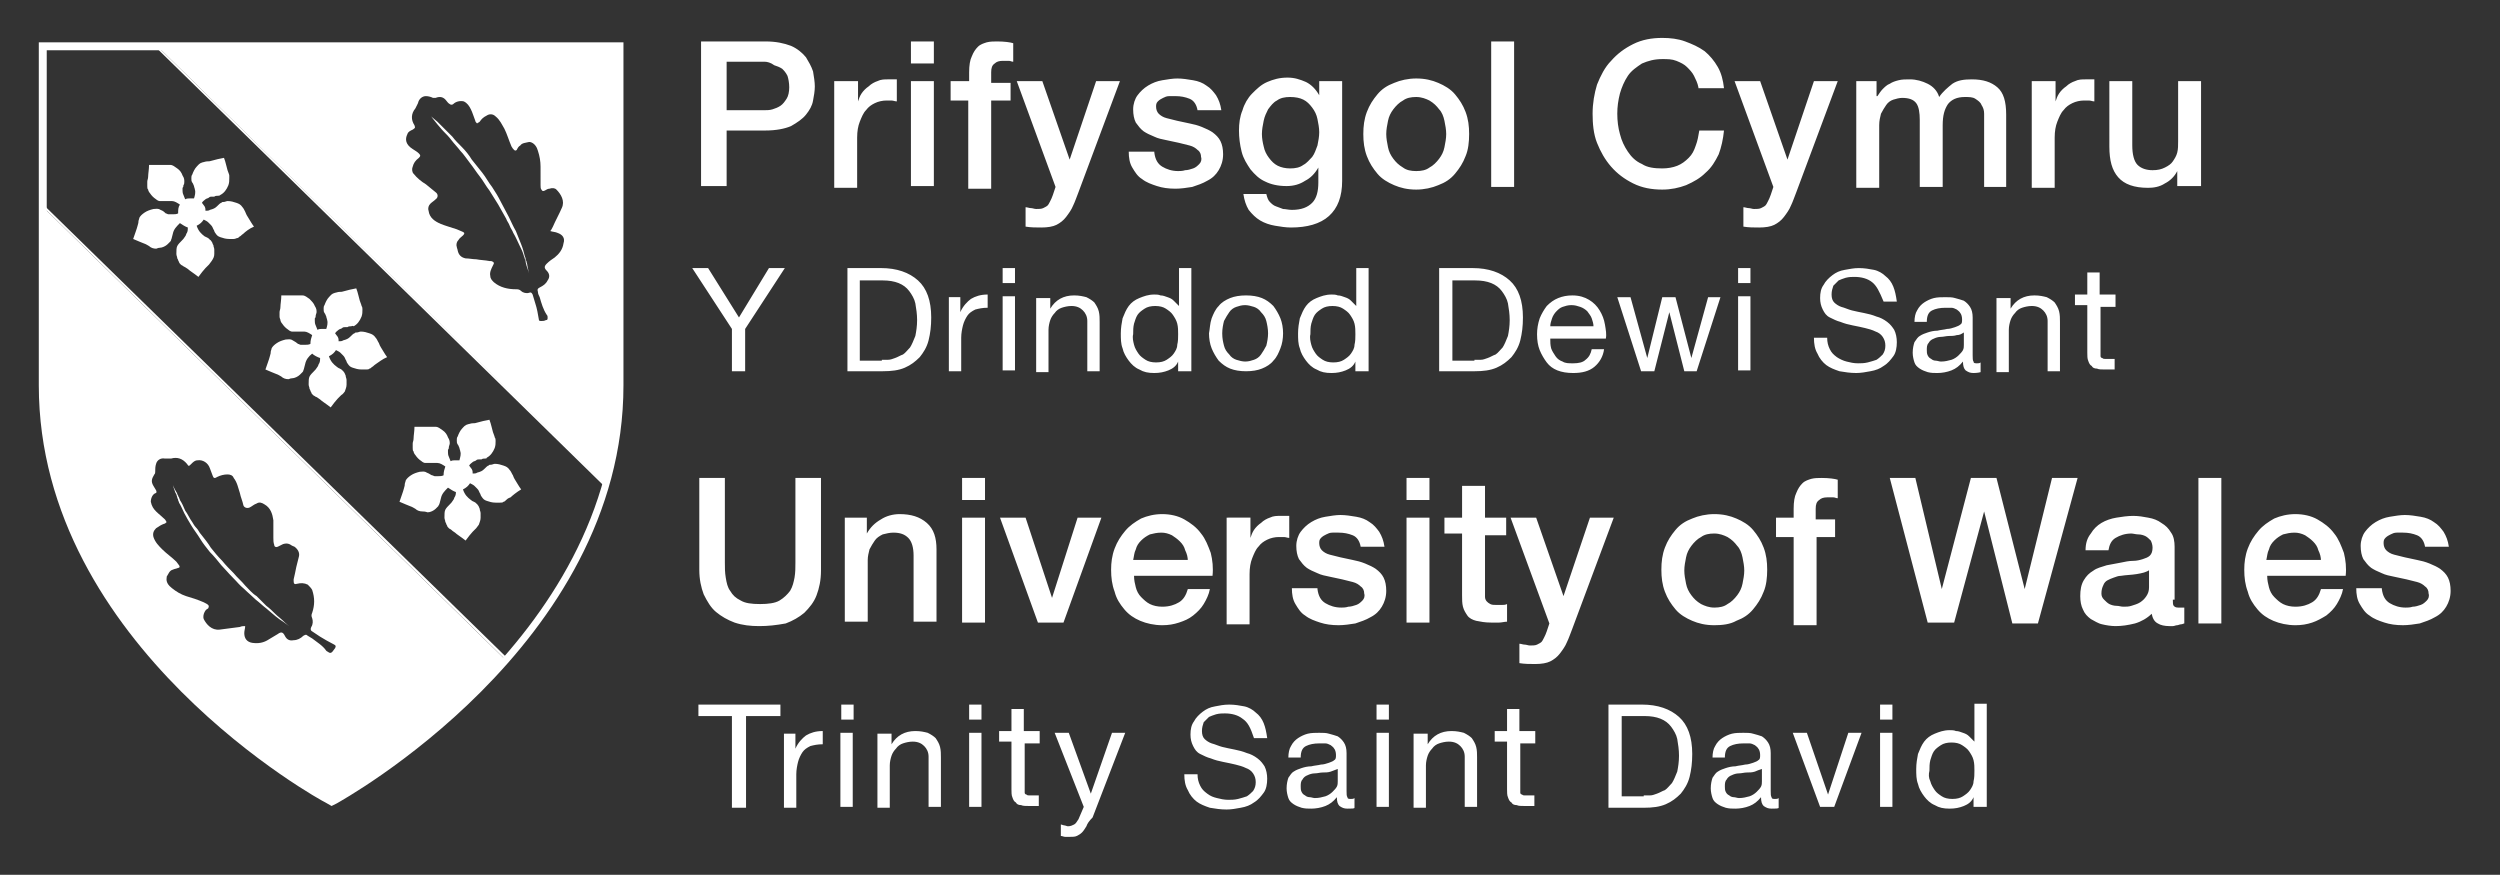 <svg xmlns="http://www.w3.org/2000/svg" id="Layer_1" x="0" y="0" viewBox="0 0 283.5 99.2" style="enable-background:new 0 0 283.5 99.2" xml:space="preserve"><rect x="0" y="0" width="283.5" height="99.2" fill="#333333" stroke="none"/><style>.st0{fill:#fff}</style><path class="st0" d="m37.6 91.4-.7-.4c-.3-.1-32.5-17.7-32.5-47.3V4.8h66.3v38.9c0 29.6-32.2 47.2-32.5 47.4l-.6.3zM5.3 5.7v38c0 29.1 31.7 46.5 32 46.6l.3.1.3-.1c.3-.2 32-17.5 32-46.6v-38H5.3z"></path><path class="st0" d="M64.6 64.6c-.1.2-.2.3-.3.5.1-.2.2-.3.3-.5zm-3.4 5.3c0 .1 0 .1 0 0 0 .1 0 .1 0 0zm.7-1-.1.1c.1 0 .1-.1.1-.1zm.8-1.1c-.1.1-.1.2-.2.2l.2-.2zm5.5-11.2zm-1.9 4.6c-.1.3-.3.6-.4.9.2-.3.3-.6.4-.9zM64 65.7c-.1.1-.2.3-.2.4 0-.1.1-.3.2-.4zM4.6 22.9v20.7c0 29.4 32 47 32.4 47.2l.6.3.6-.3c.1-.1 10.4-5.7 19.4-15.9l.1-.1L4.6 22.9zM38 90.7l-.5.2-.5-.2c-.2-.2-32.2-17.7-32.2-47V23.4l52.5 51.4C48.4 85 38.2 90.6 38 90.7z"></path><path class="st0" d="M4.8 43.7c0 29.3 31.9 46.8 32.3 47l.5.2.5-.2c.2-.1 10.4-5.7 19.3-15.8L4.8 23.4v20.3zm12.9 11.9c-.1-.2-.2-.3-.3-.5-.3-.5-.2-.8.1-1.3.1-.1.1-.2.1-.3 0-.3 0-.6.1-.9.1-.4.5-.7 1-.6h.7c.7-.2 1.3 0 1.8.6.2.3.2.3.5 0 .2-.2.4-.4.7-.4.6-.1 1.2.3 1.4.9.1.3.2.5.3.8.1.3.2.4.5.2.4-.2.8-.3 1.2-.3.3 0 .6.1.7.4.4.5.5 1.1.7 1.7.1.5.3.9.4 1.4.1.3.5.4.8.2.2-.1.4-.3.7-.4.3-.2.6-.1.9.1.7.4.9 1.1 1 1.8v2c0 .3 0 .5.1.8 0 .2.2.3.4.2l.6-.3c.3-.1.6-.1.9.1.1.1.2.1.4.2.4.3.6.7.5 1.1l-.3 1.2c-.1.5-.2 1-.3 1.4v.2c0 .3.1.4.4.3.4-.1.8-.1 1.2.1.2.2.4.4.5.6.3.9.3 1.7 0 2.6-.1.2-.1.4 0 .6.1.3.1.7-.1 1-.1.2-.1.4.1.5l.9.6c.5.3 1 .6 1.6.9.2.1.2.2.1.4-.1.1-.2.3-.3.4-.1.1-.2.2-.4.1-.1-.1-.2-.1-.3-.2-.4-.6-1.1-1-1.6-1.4-.2-.1-.3-.2-.5-.3-.2-.2-.3-.1-.5 0-.3.3-.7.5-1.1.5-.5.1-.8-.1-1-.5-.2-.4-.4-.5-.8-.2-.3.2-.7.4-1 .6-.6.4-1.2.5-1.9.4-.6-.1-.9-.5-.9-1.1 0-.3.1-.5.1-.8-.2 0-.4 0-.6.1-.8.1-1.5.2-2.3.3-.9.1-1.5-.6-1.8-1.2-.1-.3 0-.6.1-.8.1-.2.2-.3.4-.4.1-.2.1-.3 0-.4-.1-.1-.3-.2-.5-.3-.7-.3-1.3-.5-2-.7-.6-.2-1.1-.5-1.6-.9-.4-.3-.7-.7-.6-1.2v-.1c.2-.3.3-.7.7-.8.2-.1.4-.1.6-.2.2 0 .2-.2.1-.3-.1-.1-.2-.3-.3-.4-.5-.5-1.1-.9-1.6-1.4-.4-.4-.8-.8-1-1.4-.1-.4 0-.7.3-1 .3-.2.6-.4.9-.5.1 0 .2-.1.3-.2-.1-.1-.1-.2-.2-.3-.3-.3-.7-.6-1-.9-.3-.3-.5-.6-.6-1.1 0-.4.2-.9.6-1 0 0 .1-.1 0-.3zM17.3 5l51.5 50.4.1-.3c1.1-3.8 1.6-7.6 1.6-11.4V5H17.3zm53 38.7c0 4-.6 7.8-1.6 11.3L17.8 5.2h52.5v38.5z"></path><path class="st0" d="M17.8 5.2 68.6 55c1-3.6 1.6-7.3 1.6-11.3V5.2H17.8zm28.4 10c.1-.3.4-.4.6-.5.3-.2.3-.2.2-.5-.4-.6-.4-1.3.1-1.9l.3-.6c.1-.5.5-.8.9-.8.3 0 .6.1.8.2h.3c.5-.2.9-.1 1.2.3.1.1.2.3.4.4.1.1.3.1.4 0 .3-.3.8-.4 1.2-.3.4.2.6.5.8.9.2.4.3.8.5 1.3 0 .1.1.2.2.3.1-.1.2-.1.3-.2.2-.3.4-.5.8-.7.3-.2.7-.2 1 .1.5.4.7.9 1 1.4.3.6.5 1.3.8 2 .1.2.2.3.3.4.1.1.2.1.3 0 .1-.2.2-.4.4-.5.2-.3.6-.3 1-.4h.1c.5.1.8.6.9 1 .2.6.3 1.2.3 1.8V21c0 .2 0 .4.1.5.1.2.2.2.4.1s.3-.2.5-.2c.3-.1.6-.1.8.1.5.5 1 1.3.6 2.1-.3.7-.7 1.4-1 2.1-.1.2-.2.4-.3.5.3.1.6.1.8.2.6.2.9.6.7 1.2-.1.7-.5 1.2-1 1.6-.3.2-.6.4-.9.7-.3.3-.3.5 0 .8.3.3.4.7.1 1.1-.2.4-.5.6-.9.8-.2.1-.3.2-.2.5 0 .2.1.4.2.6.2.7.4 1.4.8 2 .1.1.1.2.1.3 0 .2 0 .3-.2.3-.2.1-.3.1-.5.1s-.3 0-.3-.2c-.1-.6-.2-1.2-.4-1.8-.1-.3-.2-.7-.3-1-.1-.2-.2-.3-.4-.2-.3.1-.7 0-.9-.2-.2-.2-.4-.2-.6-.2-.9 0-1.8-.2-2.5-.8-.2-.2-.4-.4-.4-.7-.1-.4.1-.8.3-1.2.2-.3.1-.4-.2-.5h-.2c-.5-.1-1-.1-1.5-.2-.4 0-.8-.1-1.2-.1-.5-.1-.8-.4-.9-.9 0-.1-.1-.3-.1-.4-.1-.3 0-.6.2-.8.1-.2.3-.3.5-.5s.2-.3 0-.4c-.2-.1-.5-.2-.7-.3-.6-.2-1.3-.4-1.8-.6-.7-.3-1.3-.7-1.4-1.5-.1-.3 0-.6.2-.8.2-.2.4-.3.6-.5.3-.2.3-.6 0-.8-.4-.3-.7-.6-1.1-.9-.5-.3-1-.7-1.4-1.2-.2-.2-.2-.6-.1-.8.1-.4.3-.7.7-1 .2-.2.2-.3 0-.5s-.4-.3-.7-.5c-.8-.5-.9-1.1-.6-1.7z"></path><path class="st0" d="M48.9 13.2s.2.2.7.6l1.7 1.7c.3.4.7.8 1.1 1.2.4.4.8.9 1.1 1.4l1.2 1.5c.4.5.7 1.1 1.1 1.6.4.6.7 1.1 1 1.7.3.6.6 1.1.9 1.7.3.6.5 1.1.8 1.6l.6 1.5c.2.5.3.9.4 1.3 0 .1.1.2.1.3 0 .1 0 .2.1.3 0 .2.1.3.1.5.1.6.2.9.2.9l-.3-.9c0-.1-.1-.3-.1-.5 0-.1-.1-.2-.1-.3 0-.1-.1-.2-.1-.3-.1-.4-.3-.8-.5-1.2-.2-.4-.4-.9-.7-1.4-.1-.3-.3-.5-.4-.8-.1-.3-.3-.5-.4-.8-.3-.5-.6-1.1-.9-1.6-.3-.5-.7-1.1-1-1.6-.4-.5-.7-1.1-1.1-1.6-.4-.5-.7-1-1.1-1.5-.4-.5-.7-1-1.1-1.4-.3-.4-.7-.8-1-1.2-.3-.4-.6-.7-.9-1-.3-.3-.5-.6-.7-.8-.5-.6-.7-.9-.7-.9zM32.8 71s-.3-.2-.7-.5c-.5-.3-1.1-.8-1.9-1.5-.4-.3-.8-.7-1.2-1-.4-.4-.9-.8-1.3-1.2-.6-.5-.7-.7-1.3-1.3-.5-.5-.9-1-1.3-1.4-.4-.5-.8-1-1.3-1.5-.4-.5-.8-1-1.1-1.5-.3-.5-.7-1-1-1.5-.3-.5-.6-1-.8-1.4-.2-.4-.4-.9-.6-1.2 0-.1-.1-.2-.1-.3 0-.1-.1-.2-.1-.3-.1-.3-.1-.4-.2-.5-.2-.5-.3-.9-.3-.9s.1.3.4.8c.1.1.1.3.2.4 0 .1.1.2.1.2 0 .1.1.2.1.3.2.3.4.7.6 1.2.3.4.5.9.8 1.3.1.2.3.5.5.7.2.2.3.5.5.7.4.5.8 1 1.1 1.5.4.5.8 1 1.3 1.5.4.5.9 1 1.3 1.4.4.5.9.9 1.3 1.4.4.4.8.9 1.3 1.2l1.1 1.1c.4.3.7.6 1 .9.3.3.6.5.8.7.5.5.8.7.8.7zm-5.2-44.5c-.3.2-.3.3-.4.3-.1.1-.2.2-.3.2-.1 0-.2.1-.4.1H26c-.4 0-.7-.1-1-.2-.3-.1-.4-.2-.6-.5-.1-.1-.1-.3-.2-.4-.1-.2-.1-.3-.3-.5l-.3-.3c-.1-.1-.3-.2-.5-.3-.2.3-.4.5-.8.7.2.6.5.9.9 1.2.2.1.5.2.6.4.1 0 .1.1.2.2s.1.3.2.4c0 .2.1.3.1.5v.5c0 .3-.1.5-.3.8-.1.1-.2.3-.3.4l-.4.4c-.2.2-.5.6-.8 1-.5-.4-1-.7-1.2-.9-.3-.2-.3-.2-.5-.3-.1-.1-.2-.1-.3-.2-.1-.1-.2-.2-.2-.3-.1-.1-.1-.3-.2-.4 0-.2-.1-.3-.1-.5 0-.4 0-.7.1-.9.1-.2.3-.4.5-.6.2-.2.2-.2.4-.5.1-.1.1-.3.2-.4.1-.2.1-.4.1-.6-.3-.1-.6-.3-.9-.5-.4.4-.7.7-.8 1.2-.1.3-.1.5-.2.7 0 .1-.1.2-.1.2l-.3.3c-.2.2-.6.4-.9.4-.2 0-.3.1-.4.1-.3 0-.6-.1-.8-.3-.2-.1-.3-.2-.6-.3-.3-.1-.7-.3-1.2-.5.2-.6.4-1.1.5-1.5.1-.3.1-.4.1-.5 0-.1.1-.3.1-.4.1-.2.3-.4.6-.6.3-.2.6-.3 1-.4.3 0 .5-.1.8.1.3.1.5.3.6.4.1 0 .2.1.3.1h.5c.2 0 .4 0 .6-.1 0-.4 0-.7.2-1-.3-.2-.6-.4-.9-.4h-1.4c-.1 0-.3-.1-.4-.2-.3-.2-.5-.4-.7-.7-.1-.1-.2-.3-.2-.4-.1-.1-.1-.2-.1-.4v-.5c0-.2.1-.3.1-.6s.1-.8.1-1.3h2.4c.3 0 .5.2.8.4.3.2.5.5.6.8.2.3.2.5.2.7 0 .1 0 .3-.1.4 0 .1 0 .2-.1.3v.3c0 .1 0 .3.1.5s.1.3.2.5c.2-.1.3-.1.5-.1h.5c.1-.3.2-.7.1-1 0-.1-.1-.3-.1-.4-.1-.2-.1-.3-.2-.4-.1-.2-.1-.2-.1-.5 0-.1 0-.3.1-.4.1-.3.3-.7.5-.9.2-.2.3-.4.7-.5.1 0 .3-.1.5-.1s.3 0 .6-.1.8-.2 1.3-.3c.2.5.3 1.1.4 1.4.1.3.2.5.2.6v.3c0 .3 0 .5-.1.8-.2.5-.5.9-.9 1.1-.1.1-.2.1-.3.1-.1 0-.3 0-.4.1H24c-.1 0-.2 0-.3.1-.1.1-.3.1-.4.2-.1.1-.3.2-.4.4.1.1.2.3.3.4.1.2.1.3.1.5.2 0 .4 0 .5-.1.4-.1.6-.2.8-.4.2-.2.4-.4.5-.4.1-.1.1-.1.3-.1.1 0 .3-.1.4-.1.4 0 .7.1 1 .2.3.1.5.2.7.5.1.1.2.3.3.5.1.2.1.3.3.6.2.3.4.7.7 1.1-.5.2-1 .6-1.2.8zm15 14.8c-.3.2-.3.3-.4.3-.1.1-.2.2-.3.2-.1.1-.2.1-.4.1H41c-.4 0-.7-.1-1-.2-.3-.1-.4-.2-.6-.5-.1-.1-.1-.3-.2-.4-.1-.2-.1-.3-.3-.5l-.3-.3c-.1-.1-.3-.2-.5-.3-.2.3-.4.5-.8.7.2.6.5.9.9 1.2.2.2.5.2.6.4.1 0 .1.1.2.2s.1.2.2.4c0 .2.1.3.1.5v.5c0 .3-.1.5-.2.8-.1.1-.2.3-.4.4l-.4.4c-.2.2-.5.6-.8 1-.5-.4-1-.7-1.2-.9-.3-.2-.4-.3-.5-.3-.1-.1-.2-.1-.3-.2-.1-.1-.2-.2-.2-.3-.1-.1-.1-.3-.2-.4 0-.2-.1-.3-.1-.5 0-.4 0-.7.1-.9.1-.2.3-.4.5-.6.2-.2.2-.2.4-.5.1-.1.1-.3.2-.4.1-.2.1-.4.1-.6-.3-.1-.7-.3-.9-.5-.4.3-.7.7-.8 1.2-.1.3-.1.5-.2.7 0 .1-.1.2-.1.2l-.3.3c-.2.2-.6.4-.9.4-.2 0-.3.1-.4.1-.3 0-.6-.1-.8-.3-.2-.1-.3-.2-.6-.3-.3-.1-.7-.3-1.2-.5.2-.6.4-1.1.5-1.5.1-.3.1-.4.1-.5 0-.1.1-.3.1-.4.1-.2.3-.4.6-.6.3-.2.6-.3 1-.4.3 0 .5-.1.8.1.2.1.5.3.6.4.1 0 .2.1.3.1h.5c.2 0 .4 0 .6-.1 0-.4.1-.7.2-1-.3-.2-.6-.4-.9-.4h-1.4c-.1 0-.3-.1-.4-.2-.3-.2-.5-.4-.7-.7-.1-.1-.2-.3-.2-.4 0-.1-.1-.2-.1-.4v-.5c0-.2.1-.3.1-.6s.1-.8.1-1.3h2.4c.3 0 .5.2.8.4.2.2.5.5.6.8.2.3.2.5.2.7 0 .1-.1.3-.1.4 0 .1 0 .2-.1.3v.3c0 .1 0 .3.1.5s.1.3.2.5c.2-.1.3-.1.5-.1h.5c.1-.3.2-.7.1-1 0-.1-.1-.3-.1-.4-.1-.2-.1-.3-.2-.4-.1-.2-.1-.2-.1-.5 0-.1 0-.3.1-.4.1-.3.3-.7.5-.9.2-.2.3-.4.7-.5.1 0 .3-.1.5-.1s.3 0 .6-.1.8-.2 1.3-.3c.2.5.3 1.1.4 1.4.1.3.2.5.2.6.1.1.1.3.1.4 0 .3 0 .5-.1.8-.2.5-.5.9-.9 1.1-.1-.1-.2 0-.3 0-.1 0-.3 0-.4.1h-.3c-.1 0-.2 0-.3.1-.1.1-.3.1-.4.2-.1.1-.3.2-.4.4.1.1.2.3.3.4.1.2.1.3.1.5.2 0 .4 0 .5-.1.4-.1.6-.2.8-.4.2-.2.4-.4.5-.4.1-.1.1-.1.3-.1.1 0 .3-.1.4-.1.4 0 .7.1 1 .2.3.1.5.2.7.5.1.1.2.3.3.5.1.1.1.3.3.6.2.3.4.7.7 1.1-.5.2-1 .6-1.3.8zm14.8 15.4c-.1.1-.2.2-.3.2-.1.1-.2.1-.4.1h-.5c-.4 0-.7-.1-1-.2-.3-.1-.4-.2-.6-.5-.1-.1-.1-.3-.2-.4-.1-.2-.1-.3-.3-.5l-.3-.3c-.1-.1-.3-.2-.5-.3-.2.3-.4.5-.8.7.2.6.5.9.9 1.2.2.2.5.2.6.4.1 0 .1.1.2.2s.1.2.2.4c0 .2.1.3.1.5v.5c0 .3-.1.5-.2.8-.1.1-.2.3-.3.4l-.4.4c-.2.2-.5.6-.8 1-.5-.4-1-.7-1.2-.9-.3-.2-.3-.2-.4-.3-.1-.1-.2-.1-.3-.2-.1-.1-.2-.2-.2-.3-.1-.1-.1-.3-.2-.4 0-.2-.1-.3-.1-.5 0-.4 0-.7.1-.9.1-.2.3-.4.5-.6.2-.2.2-.2.4-.5.1-.1.1-.3.2-.4.1-.2.1-.4.1-.5-.3-.1-.6-.3-.9-.5-.4.4-.7.7-.8 1.2-.1.3-.1.5-.2.7 0 .1-.1.1-.1.2l-.3.3c-.2.2-.6.4-.9.4-.3-.1-.5-.1-.6-.1-.3 0-.6-.1-.8-.3-.2-.1-.3-.2-.6-.3-.3-.1-.7-.3-1.2-.5.2-.6.4-1.1.5-1.5.1-.3.1-.4.1-.5 0-.1.1-.3.1-.4.1-.2.3-.4.6-.6.3-.2.6-.3 1-.4.3 0 .5-.1.8.1.3.1.5.3.6.3.1 0 .2.1.3.1h.4c.2 0 .4 0 .6-.1 0-.4.1-.7.2-1-.3-.2-.6-.4-.9-.4h-1.4c-.1 0-.3-.1-.4-.2-.3-.2-.5-.4-.7-.7-.1-.1-.2-.3-.2-.4-.1-.1-.1-.2-.1-.4v-.5c0-.2.1-.3.1-.6s.1-.8.1-1.3h2.4c.3 0 .5.2.8.4.3.2.5.5.6.8.2.3.2.5.2.7 0 .1-.1.3-.1.4 0 .1 0 .2-.1.3v.3c0 .1 0 .3.1.5s.1.3.2.5c.2-.1.3-.1.5-.1h.5c.1-.4.2-.7.1-1 0-.1-.1-.3-.1-.4-.1-.2-.1-.3-.2-.4-.1-.2-.1-.2-.1-.5 0-.1 0-.3.1-.4.1-.3.3-.7.5-.9.2-.2.3-.4.7-.5.1 0 .3-.1.5-.1s.3 0 .6-.1.8-.2 1.3-.3c.2.5.3 1.1.4 1.4.1.3.2.5.2.6.1.1.1.3.1.4 0 .3 0 .5-.1.8-.2.5-.5.9-.9 1.1 0 .1-.1.1-.2.1s-.3 0-.4.1h-.3c-.1 0-.2 0-.3.1-.1.1-.3.1-.4.2-.1.1-.3.2-.4.4.1.1.2.3.3.4.1.2.1.3.1.5.2 0 .4 0 .5-.1.4-.1.6-.2.8-.4.2-.2.4-.4.5-.4.1-.1.1-.1.3-.1.1 0 .3-.1.4-.1.4 0 .7.1 1 .2.3.1.5.2.7.5.1.1.2.3.3.5.1.1.1.3.3.6.2.3.4.7.7 1.1-.5.3-1 .7-1.2.9-.3.1-.4.2-.5.3zm22.1-52h7.3c1.2 0 2.1.2 2.9.5.7.3 1.3.8 1.7 1.3.3.5.6 1 .8 1.6.1.6.2 1.2.2 1.7s-.1 1.1-.2 1.6c-.1.6-.4 1.1-.8 1.6s-1 .9-1.7 1.3c-.7.3-1.7.5-2.9.5h-4.4v6.3h-2.9V4.7zm2.9 7.8h4.2c.3 0 .7 0 1-.1.3-.1.6-.2.9-.4.3-.2.5-.5.7-.8.2-.3.3-.8.3-1.3s-.1-1-.2-1.3c-.2-.4-.4-.6-.6-.8-.3-.2-.6-.3-.9-.4-.4-.3-.8-.4-1.1-.4h-4.3v5.5zm12.4-3.3h2.5v2.3c.1-.3.2-.6.4-.9.2-.3.5-.6.8-.8.3-.3.7-.5 1-.6.4-.2.8-.2 1.2-.2h1v2.5c-.2 0-.4-.1-.6-.1h-.6c-.4 0-.9.1-1.3.3-.4.2-.7.4-1 .8-.3.3-.5.8-.7 1.3s-.3 1.1-.3 1.8v5.7h-2.6V9.2zm8.5-4.5h2.6v2.5h-2.6V4.7zm0 4.5h2.6v11.9h-2.6V9.2zm4.6 0h2v-1c0-.8.1-1.4.3-1.8.2-.5.4-.8.7-1.1.3-.3.7-.4 1-.5.4-.1.8-.1 1.2-.1.8 0 1.5.1 1.8.2V7c-.2 0-.3-.1-.5-.1h-.7c-.4 0-.7.1-.9.3-.3.2-.4.5-.4 1v1.2h2.2v2h-2.2v10h-2.6v-10h-2V9.2zm7.4 0h2.9l3.1 8.9 3-8.9h2.7l-4.7 12.6c-.2.5-.4 1.1-.6 1.5-.2.5-.5.9-.8 1.3-.3.4-.7.7-1.1.9-.4.2-1 .3-1.7.3-.6 0-1.2 0-1.8-.1v-2.2c.2 0 .4.1.6.1.2 0 .4.1.6.1.3 0 .6 0 .8-.1.2-.1.4-.2.5-.3.1-.1.2-.3.3-.5.1-.2.2-.4.3-.7l.3-.9-4.4-12zm15.6 8.1c.1.8.4 1.3.9 1.6.5.3 1.1.5 1.8.5.2 0 .5 0 .8-.1.3 0 .6-.1.9-.2.3-.1.5-.3.7-.5.2-.2.3-.5.2-.8 0-.3-.1-.6-.4-.8-.2-.2-.5-.4-.9-.5l-1.2-.3c-.5-.1-.9-.2-1.4-.3-.5-.1-1-.2-1.4-.4-.5-.2-.9-.4-1.2-.6-.4-.3-.6-.6-.9-1-.2-.4-.3-.9-.3-1.5s.2-1.2.5-1.6c.3-.4.7-.8 1.2-1.1.5-.3 1-.5 1.6-.6.6-.1 1.2-.2 1.7-.2.6 0 1.2.1 1.8.2.6.1 1.1.3 1.5.6.5.3.8.7 1.1 1.1.3.5.5 1 .6 1.7h-2.7c-.1-.6-.4-1.1-.9-1.3-.5-.2-1-.3-1.6-.3h-.7c-.3 0-.5.1-.7.2-.2.1-.4.2-.6.4-.2.2-.2.4-.2.6 0 .3.1.6.3.8.2.2.5.4.9.5l1.2.3c.5.1.9.2 1.4.3.5.1.9.2 1.4.4.5.2.9.4 1.2.6.4.3.7.6.9 1 .2.4.3.9.3 1.5 0 .7-.2 1.3-.5 1.8s-.7.9-1.3 1.2c-.5.3-1.1.5-1.7.7-.6.1-1.3.2-1.9.2-.8 0-1.5-.1-2.1-.3-.6-.2-1.2-.4-1.7-.8-.5-.3-.8-.8-1.1-1.3-.3-.5-.4-1.1-.4-1.8h2.9zm21.3 3.2c0 1.8-.5 3.1-1.5 4-1 .9-2.5 1.3-4.3 1.3-.6 0-1.2-.1-1.8-.2-.6-.1-1.2-.3-1.7-.6s-.9-.7-1.3-1.2c-.3-.5-.5-1.1-.6-1.8h2.6c.1.4.2.7.4.9.2.2.4.4.7.5.3.1.5.2.8.3.3 0 .6.1 1 .1 1.1 0 1.8-.3 2.3-.8.5-.5.7-1.3.7-2.3V19c-.4.7-.9 1.2-1.5 1.5-.6.4-1.3.6-2.1.6-1 0-1.8-.2-2.4-.5-.7-.3-1.2-.8-1.7-1.4-.4-.6-.8-1.2-1-2-.2-.8-.3-1.6-.3-2.4 0-.8.1-1.6.4-2.3.2-.7.6-1.4 1.1-1.9.5-.5 1-1 1.7-1.3.7-.3 1.4-.5 2.3-.5.8 0 1.4.2 2.1.5.6.3 1.1.8 1.5 1.5V9.2h2.6v11.3zm-5.9-1.4c.6 0 1.1-.1 1.5-.4.4-.2.7-.6 1-.9.3-.4.4-.8.6-1.3.1-.5.2-1 .2-1.5s-.1-1-.2-1.5-.3-.9-.6-1.3-.6-.7-1-.9c-.4-.2-.9-.3-1.5-.3s-1.1.1-1.5.4c-.4.2-.7.6-1 1-.2.4-.4.8-.5 1.3-.1.5-.2 1-.2 1.5s.1 1 .2 1.4c.1.5.3.9.6 1.3s.6.7 1 .9c.4.2.9.3 1.4.3zm14.3 2.4c-1 0-1.8-.2-2.5-.5s-1.4-.7-1.9-1.3c-.5-.6-.9-1.2-1.2-2-.3-.8-.4-1.6-.4-2.5 0-.9.1-1.7.4-2.5.3-.8.7-1.4 1.2-2 .5-.6 1.1-1 1.9-1.3.7-.3 1.6-.5 2.5-.5 1 0 1.8.2 2.5.5s1.4.7 1.9 1.3c.5.6.9 1.2 1.2 2 .3.8.4 1.6.4 2.5 0 .9-.1 1.8-.4 2.5-.3.8-.7 1.4-1.2 2-.5.6-1.1 1-1.9 1.3-.7.3-1.6.5-2.5.5zm0-2.1c.6 0 1.1-.1 1.5-.4.4-.2.8-.6 1.1-1 .3-.4.5-.8.6-1.3.1-.5.2-1 .2-1.5s-.1-1-.2-1.5-.3-1-.6-1.3c-.3-.4-.6-.7-1.1-1-.4-.2-.9-.4-1.5-.4s-1.1.1-1.5.4c-.4.2-.8.6-1.1 1-.3.4-.5.8-.6 1.3-.1.5-.2 1-.2 1.5s.1 1 .2 1.5.3.9.6 1.3.6.7 1.1 1c.4.3.9.4 1.5.4zm8.5-14.7h2.6v16.5h-2.6V4.7zm23.5 5.2c-.1-.5-.3-.9-.5-1.3s-.5-.7-.8-1c-.3-.3-.7-.5-1.2-.7-.5-.2-1-.2-1.6-.2-.9 0-1.6.2-2.3.5-.6.4-1.2.8-1.6 1.4-.4.6-.7 1.3-.9 2-.2.8-.3 1.5-.3 2.3 0 .8.1 1.6.3 2.3.2.8.5 1.4.9 2 .4.6.9 1.1 1.6 1.4.6.4 1.4.5 2.3.5.6 0 1.2-.1 1.7-.3.5-.2.9-.5 1.3-.9s.6-.8.8-1.4c.2-.5.3-1.1.4-1.7h2.8c-.1 1-.3 1.9-.6 2.7-.4.8-.8 1.5-1.5 2.1-.6.6-1.3 1-2.2 1.4-.8.3-1.7.5-2.7.5-1.2 0-2.3-.2-3.3-.7-1-.5-1.8-1.1-2.5-1.9-.7-.8-1.2-1.7-1.6-2.7-.4-1-.5-2.2-.5-3.3 0-1.2.2-2.3.5-3.3.4-1 .9-2 1.6-2.7.7-.8 1.5-1.4 2.5-1.9s2.1-.7 3.3-.7c.9 0 1.8.1 2.6.4.8.3 1.5.6 2.2 1.1.6.5 1.1 1.1 1.5 1.8.4.7.6 1.5.7 2.4h-2.9zm4.1-.7h2.9l3.1 8.9 3-8.9h2.7l-4.7 12.6c-.2.5-.4 1.1-.6 1.5-.2.5-.5.9-.8 1.3-.3.4-.7.7-1.1.9-.4.2-1 .3-1.7.3-.6 0-1.2 0-1.8-.1v-2.2c.2 0 .4.1.6.1.2 0 .4.1.6.1.3 0 .6 0 .8-.1.2-.1.4-.2.5-.3.1-.1.2-.3.3-.5.1-.2.2-.4.3-.7l.3-.9-4.4-12zm13.6 0h2.5v1.7h.1c.2-.3.4-.6.6-.8.2-.2.5-.5.8-.6.3-.2.6-.3 1-.4.4-.1.8-.1 1.3-.1.7 0 1.4.2 2 .5.6.3 1.1.8 1.3 1.5.4-.6 1-1.1 1.5-1.5.6-.4 1.3-.5 2.2-.5 1.3 0 2.2.3 2.9.9.7.6 1 1.6 1 3.1v8.2H225v-8.3c0-.4-.1-.7-.3-1-.1-.3-.4-.5-.7-.7-.3-.2-.7-.2-1.2-.2-.9 0-1.5.3-1.9.8-.4.6-.6 1.3-.6 2.4v7h-2.6v-7.6c0-.8-.1-1.5-.4-1.9-.3-.4-.8-.6-1.6-.6-.3 0-.7.1-1 .2-.3.1-.6.3-.8.6-.2.3-.4.6-.6 1-.1.4-.2.8-.2 1.3v7.1h-2.6V9.2zm20.3 0h2.5v2.3c.1-.3.2-.6.4-.9.2-.3.5-.6.8-.8.3-.3.7-.5 1-.6.4-.2.8-.2 1.2-.2h1v2.5c-.2 0-.4-.1-.6-.1h-.6c-.4 0-.9.1-1.3.3-.4.2-.7.4-1 .8-.3.3-.5.8-.7 1.3-.2.5-.3 1.1-.3 1.8v5.7h-2.6V9.2zm18.9 11.9h-2.6v-1.7c-.3.6-.8 1.1-1.4 1.4-.6.4-1.3.5-1.9.5-1.6 0-2.7-.4-3.4-1.2-.7-.8-1-1.9-1-3.5V9.2h2.6v7.3c0 1 .2 1.8.6 2.2.4.4 1 .6 1.7.6.6 0 1-.1 1.4-.3.4-.2.7-.4.9-.7.2-.3.4-.6.5-1 .1-.4.1-.8.1-1.3V9.2h2.6v11.9zm-165 21H83v-4.8l-4.5-6.9h1.8l3.5 5.6 3.4-5.6H89l-4.5 6.9v4.8zm15.4-11.7c1.8 0 3.2.5 4.2 1.4 1 .9 1.5 2.3 1.5 4.2 0 1-.1 1.8-.3 2.6-.2.8-.6 1.4-1 1.9-.5.5-1 .9-1.7 1.2-.7.3-1.5.4-2.5.4h-4V30.4h3.8zm.1 10.4h.7c.3 0 .5-.1.8-.2.3-.1.6-.3.9-.4.3-.2.5-.5.8-.8.2-.3.4-.8.6-1.3.1-.5.2-1.1.2-1.8s-.1-1.3-.2-1.9c-.1-.5-.4-1-.7-1.4-.3-.4-.7-.7-1.2-.9-.5-.2-1.1-.3-1.8-.3h-2.6v9.1h2.5zm8.9-7.2v1.8c.3-.7.8-1.2 1.2-1.5.5-.3 1.1-.5 1.9-.5v1.5c-.6 0-1 .1-1.4.2-.4.2-.7.4-.9.7-.2.3-.4.7-.5 1.1-.1.4-.2.9-.2 1.4v3.8h-1.4v-8.4h1.3zm4.8-1.5v-1.7h1.4v1.7h-1.4zm1.4 1.5V42h-1.4v-8.4h1.4zm4 0V35c.6-1 1.5-1.5 2.7-1.5.6 0 1 .1 1.4.2.4.2.7.4.9.6.2.3.4.6.5 1 .1.4.1.8.1 1.2v5.6h-1.4v-5.7c0-.5-.2-.9-.5-1.2-.3-.3-.7-.5-1.3-.5-.4 0-.8.1-1.1.2-.3.1-.6.3-.8.6-.2.2-.4.5-.5.8-.1.3-.2.7-.2 1.1v4.8h-1.4v-8.4h1.6zm14.5 8.5V41c-.2.5-.6.8-1.1 1-.5.2-1 .3-1.6.3-.7 0-1.2-.1-1.7-.4-.5-.2-.9-.6-1.2-1-.3-.4-.6-.9-.7-1.4-.2-.5-.2-1.1-.2-1.7 0-.6.1-1.2.2-1.7.2-.5.4-1 .7-1.4.3-.4.7-.7 1.2-.9.5-.2 1-.4 1.7-.4.2 0 .5 0 .7.1.3 0 .5.1.8.2.3.1.5.2.7.4l.6.6v-4.3h1.4v11.7h-1.5zm-5-3c.1.4.3.7.5 1 .2.3.5.5.8.7.3.2.7.3 1.2.3s.9-.1 1.2-.3c.3-.2.6-.4.8-.7.2-.3.4-.6.4-1 .1-.4.1-.8.1-1.2 0-.4 0-.8-.1-1.2-.1-.4-.3-.7-.5-1-.2-.3-.5-.5-.8-.7-.3-.2-.7-.3-1.2-.3s-.9.1-1.2.3c-.3.2-.6.4-.8.7-.2.3-.3.7-.4 1-.1.4-.1.8-.1 1.2-.1.4 0 .8.1 1.2zm8.8-3c.2-.5.4-1 .8-1.4.3-.4.8-.7 1.3-.9.5-.2 1.1-.3 1.8-.3s1.3.1 1.8.3c.5.2.9.5 1.3.9.3.4.6.9.8 1.4.2.5.3 1.1.3 1.7 0 .6-.1 1.2-.3 1.7-.2.5-.4 1-.8 1.4-.3.4-.8.7-1.3.9-.5.2-1.1.3-1.8.3s-1.3-.1-1.8-.3c-.5-.2-.9-.5-1.3-.9-.3-.4-.6-.9-.8-1.4-.2-.5-.3-1.1-.3-1.7.1-.5.1-1.1.3-1.7zm1.4 3.1c.1.4.3.7.6 1 .2.3.5.5.8.6.3.1.7.2 1 .2.4 0 .7-.1 1-.2.3-.1.6-.3.8-.6.2-.3.4-.6.6-1 .1-.4.2-.9.2-1.4 0-.5-.1-1-.2-1.4-.1-.4-.3-.7-.6-1-.2-.3-.5-.5-.8-.6-.3-.1-.7-.2-1-.2-.4 0-.7.1-1 .2-.3.1-.6.3-.8.6-.2.3-.4.6-.6 1-.1.4-.2.9-.2 1.4 0 .6.1 1 .2 1.4zm14.9 2.9V41c-.2.5-.6.8-1.1 1-.5.2-1 .3-1.6.3-.7 0-1.2-.1-1.7-.4-.5-.2-.9-.6-1.2-1-.3-.4-.6-.9-.7-1.4-.2-.5-.2-1.1-.2-1.7 0-.6.1-1.2.2-1.7.2-.5.4-1 .7-1.4.3-.4.7-.7 1.2-.9.5-.2 1-.4 1.7-.4.2 0 .5 0 .7.1.3 0 .5.1.8.2.3.1.5.2.7.4l.6.6v-4.3h1.4v11.7h-1.5zm-5-3c.1.4.3.7.5 1 .2.3.5.5.8.7.3.2.7.3 1.2.3s.9-.1 1.2-.3c.3-.2.6-.4.8-.7.2-.3.4-.6.4-1 .1-.4.1-.8.1-1.2 0-.4 0-.8-.1-1.2-.1-.4-.3-.7-.5-1-.2-.3-.5-.5-.8-.7-.3-.2-.7-.3-1.2-.3s-.9.1-1.2.3c-.3.2-.6.4-.8.7-.2.3-.3.7-.4 1-.1.4-.1.8-.1 1.2-.1.4 0 .8.1 1.2zm18.3-8.7c1.8 0 3.2.5 4.2 1.4 1 .9 1.5 2.3 1.5 4.2 0 1-.1 1.8-.3 2.6-.2.8-.6 1.4-1 1.9-.5.5-1 .9-1.7 1.2-.7.3-1.5.4-2.5.4h-4V30.4h3.8zm.2 10.4h.7c.3 0 .5-.1.8-.2.3-.1.6-.3.9-.4.3-.2.5-.5.8-.8.2-.3.4-.8.6-1.3.1-.5.2-1.1.2-1.8s-.1-1.3-.2-1.9c-.1-.5-.4-1-.7-1.4-.3-.4-.7-.7-1.2-.9-.5-.2-1.1-.3-1.8-.3h-2.6v9.1h2.5zm13.6.8c-.6.5-1.4.7-2.4.7-.7 0-1.3-.1-1.8-.3-.5-.2-.9-.5-1.2-.9-.3-.4-.6-.9-.8-1.4-.2-.5-.3-1.1-.3-1.8 0-.6.1-1.2.3-1.8.2-.5.5-1 .8-1.4.4-.4.8-.7 1.3-.9.5-.2 1-.3 1.6-.3.8 0 1.4.2 1.9.5s.9.7 1.2 1.2c.3.5.5 1 .6 1.6.1.6.2 1.1.1 1.6h-6.3c0 .4 0 .7.1 1.1.1.3.3.6.5.9.2.3.5.5.8.6.3.2.7.2 1.2.2.6 0 1.1-.1 1.4-.4.4-.3.6-.7.7-1.2h1.4c-.1.8-.5 1.5-1.1 2zm-.3-5.5c-.1-.3-.3-.5-.5-.8-.2-.2-.5-.4-.8-.5-.3-.1-.6-.2-1-.2s-.7.1-1 .2c-.3.1-.5.3-.7.5-.2.2-.4.5-.5.8-.1.3-.2.6-.2.9h4.9c0-.3-.1-.6-.2-.9zm10.5 6-1.7-6.7-1.7 6.7h-1.5l-2.7-8.4h1.5l1.9 6.9 1.7-6.9h1.5l1.8 6.9 1.9-6.9h1.4l-2.7 8.4H191zm6.1-10v-1.7h1.4v1.7h-1.4zm1.4 1.5V42h-1.4v-8.4h1.4zm13.8-1.6c-.5-.4-1.2-.6-2-.6-.3 0-.6 0-1 .1-.3.1-.6.2-.8.3l-.6.6c-.1.3-.2.6-.2 1s.1.7.3.9c.2.2.5.4.8.5.4.1.8.3 1.2.4.4.1.9.2 1.4.3.5.1.9.2 1.4.4.4.1.8.3 1.2.6.4.3.6.6.8.9.2.4.3.9.3 1.4 0 .6-.1 1.2-.4 1.6-.3.4-.6.8-1.1 1.1-.4.3-.9.5-1.5.6-.5.1-1.1.2-1.6.2-.7 0-1.3-.1-1.9-.2-.6-.2-1.1-.4-1.5-.7-.4-.3-.8-.8-1-1.3-.3-.5-.4-1.1-.4-1.8h1.5c0 .5.1.9.3 1.3.2.4.4.6.8.9.3.2.7.4 1.1.5.4.1.8.2 1.3.2.3 0 .7 0 1.1-.1.4-.1.7-.2 1-.3.3-.2.5-.4.7-.6.2-.3.3-.6.3-1s-.1-.7-.3-1c-.2-.3-.5-.5-.8-.6-.4-.2-.8-.3-1.2-.4-.4-.1-.9-.2-1.4-.3-.5-.1-.9-.2-1.4-.4-.4-.1-.8-.3-1.2-.5-.4-.2-.6-.5-.8-.9-.2-.4-.3-.8-.3-1.3 0-.6.1-1.1.4-1.5.2-.4.6-.8 1-1.1.4-.3.8-.5 1.4-.6s1-.2 1.6-.2c.6 0 1.2.1 1.7.2s1 .4 1.3.7c.4.3.7.7.9 1.2.2.5.3 1 .4 1.7h-1.5c-.5-1.2-.8-1.8-1.3-2.2zm11.5 10.3c-.4 0-.6-.1-.9-.3-.2-.2-.3-.5-.3-1-.4.5-.8.8-1.3 1-.5.2-1.1.3-1.6.3-.4 0-.7 0-1.1-.1-.3-.1-.6-.2-.9-.4-.3-.2-.5-.4-.6-.7-.1-.3-.2-.7-.2-1.1 0-.5.1-.9.2-1.2.2-.3.4-.6.6-.7.3-.2.6-.3.9-.4.3-.1.7-.2 1.1-.2.4-.1.7-.1 1.1-.2.3 0 .6-.1.9-.2.3-.1.5-.2.6-.3.2-.1.2-.3.2-.6s-.1-.6-.2-.7c-.1-.2-.3-.3-.4-.4-.2-.1-.4-.2-.6-.2h-.7c-.6 0-1.1.1-1.5.3-.4.2-.6.6-.6 1.3h-1.4c0-.5.1-1 .3-1.3.2-.4.5-.7.8-.9.3-.2.7-.4 1.1-.5.4-.1.9-.1 1.3-.1s.8 0 1.1.1c.4.1.7.2 1 .3.3.2.5.4.7.7.2.3.3.7.3 1.2v4.3c0 .3 0 .6.1.7 0 .2.2.2.4.2.1 0 .3 0 .4-.1v1.1s-.3.1-.8.1zm-1.9-4.3c-.3.1-.6.1-.9.1-.3 0-.6.1-.9.1-.3 0-.6.1-.8.2-.3.1-.5.3-.6.5-.2.2-.2.5-.2.8 0 .2 0 .4.1.6.1.2.2.3.4.4.1.1.3.2.5.2s.4.1.6.1c.5 0 .8-.1 1.2-.2.3-.1.6-.3.8-.5.2-.2.4-.4.5-.6.1-.2.1-.4.1-.6v-1.4c-.3.2-.5.3-.8.3zm6.1-4.4V35c.6-1 1.5-1.5 2.7-1.5.6 0 1 .1 1.4.2.4.2.7.4.9.6.2.3.4.6.5 1 .1.4.1.8.1 1.2v5.6h-1.4v-5.7c0-.5-.2-.9-.5-1.2-.3-.3-.7-.5-1.3-.5-.4 0-.8.1-1.1.2-.3.1-.6.3-.8.6-.2.2-.4.5-.5.8-.1.3-.2.7-.2 1.1v4.8h-1.4v-8.4h1.6zm11.9 0v1.2h-1.7v5.6c0 .1.1.2.2.2.1.1.2.1.3.1h1.1v1.2h-1.1c-.4 0-.7 0-.9-.1-.3 0-.5-.1-.6-.3-.2-.1-.3-.3-.4-.6-.1-.2-.1-.6-.1-.9v-5.4h-1.4v-1.2h1.4v-2.5h1.4v2.5h1.8zM79.3 54.2h2.9v9.6c0 .6 0 1.1.1 1.7.1.6.2 1.1.5 1.5.3.5.6.8 1.2 1.1.5.3 1.2.4 2.2.4.9 0 1.7-.1 2.2-.4.5-.3.9-.7 1.2-1.1.3-.5.4-1 .5-1.5.1-.6.1-1.1.1-1.7v-9.6h2.9v10.5c0 1.1-.2 2-.5 2.8-.3.8-.8 1.4-1.4 2-.6.5-1.3.9-2.1 1.2-1.1.2-2 .3-3 .3s-1.9-.1-2.8-.4c-.8-.3-1.5-.7-2.1-1.2-.6-.5-1-1.2-1.4-2-.3-.8-.5-1.7-.5-2.8V54.2zm16.5 4.5h2.5v1.8c.4-.7.9-1.2 1.6-1.6.6-.4 1.4-.6 2.1-.6 1.3 0 2.3.3 3.1 1 .8.7 1.1 1.7 1.1 3v8.2h-2.6V63c0-.9-.2-1.6-.6-2-.4-.4-.9-.6-1.7-.6-.4 0-.8.1-1.2.2-.4.2-.7.4-.9.7-.2.3-.4.6-.6 1-.1.4-.2.8-.2 1.2v7h-2.6V58.7zm13.3-4.5h2.6v2.5h-2.6v-2.5zm0 4.5h2.6v11.9h-2.6V58.7zm4.3 0h2.9l3 9.1 2.9-9.1h2.7l-4.3 11.9h-2.9l-4.3-11.9zm15.2 6.6c0 .5.1.9.2 1.3s.3.8.6 1.1c.3.3.6.6 1 .8.4.2.9.3 1.4.3.8 0 1.4-.2 1.9-.5s.8-.8 1-1.5h2.5c-.1.6-.4 1.2-.7 1.7-.3.5-.7.9-1.2 1.3s-1 .6-1.6.8c-.6.2-1.2.3-1.9.3-.9 0-1.8-.2-2.5-.5s-1.3-.7-1.8-1.3c-.5-.6-.9-1.2-1.1-2-.3-.8-.4-1.6-.4-2.5 0-.8.1-1.6.4-2.4.3-.8.7-1.4 1.2-2 .5-.6 1.1-1 1.8-1.4.7-.3 1.5-.5 2.4-.5.9 0 1.8.2 2.5.6.7.4 1.4.9 1.9 1.6.5.6.8 1.4 1.1 2.2.2.8.3 1.7.2 2.6h-8.9zm6.1-1.7c0-.4-.1-.8-.3-1.2-.1-.4-.3-.7-.6-1-.3-.3-.6-.5-.9-.7-.4-.2-.8-.3-1.2-.3-.5 0-.9.1-1.3.2-.4.2-.7.4-1 .7-.3.3-.5.6-.6 1-.2.4-.2.8-.3 1.2h6.2zm4.6-4.9h2.5V61c.1-.3.2-.6.4-.9.2-.3.5-.6.8-.8.3-.3.7-.5 1-.6.4-.2.8-.2 1.2-.2h1V61c-.2 0-.4-.1-.6-.1h-.6c-.4 0-.9.1-1.3.3-.4.2-.7.4-1 .8-.3.3-.5.8-.7 1.3-.2.5-.3 1.1-.3 1.8v5.7h-2.6V58.7zm10.1 8.1c.1.8.4 1.3.9 1.6.5.3 1.1.5 1.8.5.2 0 .5 0 .8-.1.3 0 .6-.1.9-.2.3-.1.5-.3.7-.5.2-.2.3-.5.2-.8 0-.3-.1-.6-.4-.8-.2-.2-.5-.4-.9-.5l-1.2-.3c-.5-.1-.9-.2-1.4-.3-.5-.1-1-.2-1.4-.4-.5-.2-.9-.4-1.2-.6-.4-.3-.6-.6-.9-1-.2-.4-.3-.9-.3-1.5s.2-1.2.5-1.6c.3-.4.7-.8 1.2-1.1.5-.3 1-.5 1.6-.6.6-.1 1.2-.2 1.7-.2.6 0 1.2.1 1.8.2.6.1 1.1.3 1.5.6.5.3.8.7 1.1 1.1.3.5.5 1 .6 1.7h-2.7c-.1-.6-.4-1.1-.9-1.3-.5-.2-1-.3-1.6-.3h-.7c-.3 0-.5.1-.7.2-.2.1-.4.2-.6.4-.2.2-.2.4-.2.6 0 .3.1.6.3.8.2.2.5.4.9.5l1.2.3c.5.1.9.2 1.4.3.5.1.9.2 1.4.4.5.2.9.4 1.2.6.4.3.7.6.9 1 .2.4.3.9.3 1.5 0 .7-.2 1.3-.5 1.8s-.7.9-1.3 1.2c-.5.3-1.1.5-1.7.7-.6.1-1.3.2-1.9.2-.8 0-1.5-.1-2.1-.3-.6-.2-1.2-.4-1.7-.8-.5-.3-.8-.8-1.1-1.3-.3-.5-.4-1.1-.4-1.8h2.9zm10.1-12.6h2.6v2.5h-2.6v-2.5zm0 4.5h2.6v11.9h-2.6V58.7zm4.3 0h2v-3.6h2.6v3.6h2.4v2h-2.4v7c0 .2.1.4.2.5.1.1.2.2.4.3.2.1.4.1.7.1h.6c.2 0 .4 0 .6-.1v2c-.3 0-.6.1-.9.1h-.9c-.7 0-1.2-.1-1.7-.2-.4-.1-.8-.3-1-.6-.2-.3-.4-.6-.5-1-.1-.4-.1-.8-.1-1.3v-7h-2v-1.8zm7.5 0h2.9l3.1 8.9 3-8.9h2.7l-4.7 12.6c-.2.5-.4 1.1-.6 1.5-.2.5-.5.9-.8 1.3-.3.4-.7.7-1.1.9-.4.2-1 .3-1.7.3-.6 0-1.2 0-1.8-.1V73c.2 0 .4.1.6.1.2 0 .4.1.6.1.3 0 .6 0 .8-.1.2-.1.4-.2.5-.3.1-.1.2-.3.3-.5.1-.2.2-.4.3-.7l.3-.9-4.4-12zm23.1 12.2c-1 0-1.8-.2-2.5-.5s-1.4-.7-1.9-1.3-.9-1.2-1.2-2c-.3-.8-.4-1.6-.4-2.5 0-.9.1-1.7.4-2.5.3-.8.7-1.4 1.2-2 .5-.6 1.1-1 1.9-1.3.7-.3 1.6-.5 2.5-.5 1 0 1.8.2 2.5.5s1.4.7 1.9 1.3c.5.6.9 1.2 1.2 2 .3.8.4 1.6.4 2.5 0 .9-.1 1.8-.4 2.5-.3.8-.7 1.4-1.2 2-.5.6-1.1 1-1.9 1.3-.7.4-1.6.5-2.5.5zm0-2c.6 0 1.1-.1 1.5-.4.4-.2.8-.6 1.1-1 .3-.4.5-.8.6-1.3.1-.5.2-1 .2-1.5s-.1-1-.2-1.5-.3-1-.6-1.3c-.3-.4-.6-.7-1.1-1-.4-.2-.9-.4-1.5-.4s-1.1.1-1.5.4c-.4.2-.8.6-1.1 1-.3.4-.5.8-.6 1.3-.1.5-.2 1-.2 1.5s.1 1 .2 1.5.3.9.6 1.3.6.7 1.1 1c.4.2.9.4 1.5.4zm7-10.2h2v-1c0-.8.1-1.4.3-1.8.2-.5.4-.8.7-1.1.3-.3.7-.4 1-.5.4-.1.8-.1 1.2-.1.8 0 1.5.1 1.8.2v2.1c-.2 0-.3-.1-.5-.1h-.7c-.4 0-.7.1-.9.3-.3.2-.4.5-.4 1v1.2h2.2v2H206v10h-2.6v-10h-2v-2.2zm12.9-4.5h2.9l3 12.6 3.3-12.6h2.9l3.2 12.6 3.1-12.6h2.9l-4.5 16.5h-2.9L225 58l-3.4 12.6h-3l-4.3-16.4zM246.4 68c0 .3 0 .6.1.7.1.1.2.2.5.2h.7v1.8c-.1 0-.2.1-.4.1-.1 0-.3.1-.4.1-.2 0-.3.1-.5.1h-.4c-.5 0-1-.1-1.3-.3-.4-.2-.6-.6-.7-1.1-.5.5-1.2.9-1.9 1.1-.8.2-1.5.3-2.2.3-.5 0-1.1-.1-1.5-.2-.5-.1-.9-.4-1.3-.6-.4-.3-.7-.6-.9-1.1-.2-.4-.3-.9-.3-1.5 0-.7.1-1.3.4-1.8.3-.5.6-.8 1.1-1.1.4-.3.9-.4 1.5-.6.5-.1 1.1-.2 1.6-.3.5-.1.9-.2 1.4-.2.4 0 .8-.1 1.1-.2.3-.1.6-.2.8-.4.2-.2.3-.5.3-.9 0-.3-.1-.6-.2-.8-.2-.2-.4-.4-.6-.5-.2-.1-.5-.2-.8-.2-.3 0-.6-.1-.8-.1-.7 0-1.3.2-1.8.5s-.7.8-.8 1.4h-2.6c0-.8.2-1.4.6-1.9.3-.5.7-.9 1.2-1.2.5-.3 1.1-.5 1.7-.6.6-.1 1.3-.2 1.9-.2.6 0 1.2.1 1.7.2.6.1 1.1.3 1.5.6.5.3.8.6 1.1 1.1.3.4.4 1 .4 1.6v6zm-2.6-3.4c-.4.3-.9.4-1.5.5-.6.1-1.2.1-1.8.2-.3 0-.5.1-.8.2-.3.1-.5.2-.7.3-.2.1-.4.3-.5.6-.1.2-.2.5-.2.9 0 .3.1.5.3.7.2.2.4.4.6.5.2.1.5.2.8.2.3 0 .5.1.8.1.3 0 .6 0 .9-.1.3-.1.7-.2 1-.4.3-.2.5-.4.7-.7.2-.3.3-.6.3-1v-2zm5.5-10.4h2.6v16.5h-2.6V54.2zm7.8 11.1c0 .5.1.9.2 1.3s.3.8.6 1.1c.3.3.6.6 1 .8.4.2.9.3 1.4.3.8 0 1.4-.2 1.9-.5s.8-.8 1-1.5h2.5c-.1.6-.4 1.2-.7 1.7-.3.5-.7.9-1.2 1.3-.5.3-1 .6-1.6.8-.6.2-1.2.3-1.9.3-.9 0-1.8-.2-2.5-.5s-1.3-.7-1.8-1.3c-.5-.6-.9-1.2-1.1-2-.3-.8-.4-1.6-.4-2.5 0-.8.1-1.6.4-2.4.3-.8.7-1.4 1.2-2 .5-.6 1.1-1 1.8-1.4.7-.3 1.5-.5 2.4-.5.9 0 1.8.2 2.5.6.7.4 1.4.9 1.9 1.6.5.6.8 1.4 1.1 2.2.2.8.3 1.7.2 2.6h-8.9zm6.1-1.7c0-.4-.1-.8-.3-1.2-.1-.4-.3-.7-.6-1-.3-.3-.6-.5-.9-.7-.4-.2-.8-.3-1.2-.3-.5 0-.9.1-1.3.2-.4.2-.7.4-1 .7-.3.3-.5.6-.6 1-.2.4-.2.8-.3 1.2h6.2zm6.9 3.2c.1.8.4 1.3.9 1.6.5.3 1.1.5 1.8.5.2 0 .5 0 .8-.1.3 0 .6-.1.9-.2.3-.1.5-.3.7-.5.2-.2.3-.5.2-.8 0-.3-.1-.6-.4-.8-.2-.2-.5-.4-.9-.5l-1.2-.3c-.5-.1-.9-.2-1.4-.3-.5-.1-1-.2-1.4-.4-.5-.2-.9-.4-1.2-.6-.4-.3-.6-.6-.9-1-.2-.4-.3-.9-.3-1.5s.2-1.2.5-1.6c.3-.4.7-.8 1.2-1.1.5-.3 1-.5 1.6-.6.6-.1 1.2-.2 1.7-.2.6 0 1.2.1 1.8.2.6.1 1.1.3 1.5.6.5.3.8.7 1.1 1.1.3.5.5 1 .6 1.7H275c-.1-.6-.4-1.1-.9-1.3-.5-.2-1-.3-1.6-.3h-.7c-.3 0-.5.1-.7.2-.2.1-.4.2-.6.4-.2.2-.2.4-.2.6 0 .3.1.6.3.8.2.2.5.4.9.5l1.2.3c.5.1.9.2 1.4.3.5.1.9.2 1.4.4.5.2.9.4 1.2.6.4.3.7.6.9 1 .2.4.3.9.3 1.5 0 .7-.2 1.3-.5 1.8s-.7.9-1.3 1.2c-.5.3-1.1.5-1.7.7-.6.1-1.3.2-1.9.2-.8 0-1.5-.1-2.1-.3-.6-.2-1.2-.4-1.7-.8-.5-.3-.8-.8-1.1-1.3-.3-.5-.4-1.1-.4-1.8h2.9zM79.2 81.2v-1.3h9.3v1.3h-3.9v10.4H83V81.2h-3.8zm11 1.9v1.8c.3-.7.8-1.2 1.2-1.5.5-.3 1.1-.5 1.9-.5v1.5c-.6 0-1 .1-1.4.2-.4.2-.7.4-.9.7-.2.3-.4.7-.5 1.1-.1.4-.2.9-.2 1.4v3.8h-1.4v-8.4h1.3zm5.2-1.5v-1.7h1.4v1.7h-1.4zm1.3 1.5v8.4h-1.4v-8.4h1.4zm4.4 0v1.3c.6-1 1.5-1.5 2.7-1.5.6 0 1 .1 1.4.2.4.2.7.4.9.6.2.3.4.6.5 1 .1.4.1.8.1 1.2v5.6h-1.4v-5.7c0-.5-.2-.9-.5-1.2-.3-.3-.7-.5-1.3-.5-.4 0-.8.1-1.1.2-.3.1-.6.3-.8.6-.2.2-.4.5-.5.8-.1.3-.2.7-.2 1.1v4.8h-1.4v-8.4h1.6zm8.8-1.5v-1.7h1.4v1.7h-1.4zm1.4 1.5v8.4h-1.4v-8.4h1.4zm6.6 0v1.2h-1.7v5.6c0 .1.1.2.2.2.1.1.2.1.3.1h1.1v1.2h-1.1c-.4 0-.7 0-.9-.1-.3 0-.5-.1-.6-.3-.2-.1-.3-.3-.4-.6-.1-.2-.1-.6-.1-.9v-5.4h-1.4v-1.2h1.4v-2.5h1.4v2.5h1.8zm5.3 10.6c-.2.3-.3.5-.5.7-.2.2-.4.3-.6.4-.2.1-.5.1-.8.1h-.5c-.2 0-.3-.1-.5-.1v-1.3c.1 0 .3.1.4.1.1 0 .3.1.4.1.3 0 .5-.1.7-.2.2-.1.3-.3.5-.6l.6-1.4-3.3-8.4h1.6l2.5 6.9 2.4-6.9h1.5l-3.7 9.6c-.4.4-.6.7-.7 1zm17.7-12.2c-.5-.4-1.2-.6-2-.6-.3 0-.6 0-1 .1-.3.1-.6.2-.8.3l-.6.6c-.1.3-.2.6-.2 1s.1.7.3.9c.2.2.5.4.8.5.4.1.8.3 1.2.4.4.1.9.2 1.4.3.5.1.9.2 1.4.4.4.1.8.3 1.2.6.4.3.6.6.8.9.2.4.3.9.3 1.4 0 .6-.1 1.2-.4 1.6-.3.4-.6.8-1.1 1.1-.4.3-.9.5-1.5.6-.5.1-1.1.2-1.6.2-.7 0-1.3-.1-1.9-.2-.6-.2-1.1-.4-1.5-.7-.4-.3-.8-.8-1-1.3-.3-.5-.4-1.1-.4-1.8h1.5c0 .5.1.9.3 1.3.2.4.4.6.8.9s.7.4 1.1.5c.4.1.8.2 1.3.2.3 0 .7 0 1.1-.1.4-.1.7-.2 1-.3.3-.2.5-.4.7-.6.2-.3.3-.6.3-1s-.1-.7-.3-1c-.2-.3-.5-.5-.8-.6-.4-.2-.8-.3-1.2-.4-.4-.1-.9-.2-1.4-.3-.5-.1-.9-.2-1.4-.4-.4-.1-.8-.3-1.2-.5-.4-.2-.6-.5-.8-.9-.2-.4-.3-.8-.3-1.3 0-.6.1-1.1.4-1.5.2-.4.6-.8 1-1.1.4-.3.8-.5 1.4-.6.5-.1 1-.2 1.6-.2.6 0 1.2.1 1.7.2s1 .4 1.3.7c.4.3.7.7.9 1.2.2.5.3 1 .4 1.7h-1.5c-.4-1.2-.7-1.8-1.3-2.2zm11.9 10.2c-.4 0-.6-.1-.9-.3-.2-.2-.3-.5-.3-1-.4.5-.8.8-1.3 1-.5.2-1.1.3-1.6.3-.4 0-.7 0-1.1-.1-.3-.1-.6-.2-.9-.4-.3-.2-.5-.4-.6-.7-.1-.3-.2-.7-.2-1.1 0-.5.1-.9.2-1.2.2-.3.4-.6.6-.7.3-.2.6-.3.9-.4.3-.1.7-.2 1.1-.2.4-.1.7-.1 1.1-.2.3 0 .6-.1.9-.2.3-.1.5-.2.6-.3.2-.1.2-.3.2-.6s-.1-.6-.2-.7c-.1-.2-.3-.3-.4-.4-.2-.1-.4-.2-.6-.2h-.7c-.6 0-1.1.1-1.5.3-.4.2-.6.6-.6 1.3h-1.4c0-.5.1-1 .3-1.3.2-.4.5-.7.8-.9.3-.2.7-.4 1.1-.5.4-.1.9-.1 1.3-.1s.8 0 1.1.1c.4.1.7.2 1 .3.3.2.5.4.7.7.2.3.3.7.3 1.2v4.3c0 .3 0 .6.1.7 0 .2.2.2.4.2.1 0 .3 0 .4-.1v1.1c0 .1-.3.1-.8.1zm-1.9-4.2c-.3.1-.6.1-.9.1-.3 0-.6.1-.9.1-.3 0-.6.1-.8.2-.3.1-.5.3-.6.5-.2.2-.2.5-.2.8 0 .2 0 .4.1.6.1.2.2.3.4.4.1.1.3.2.5.2s.4.1.6.1c.5 0 .8-.1 1.2-.2.3-.1.6-.3.8-.5.2-.2.4-.4.5-.6.1-.2.1-.4.1-.6v-1.4c-.3.1-.5.2-.8.3zm5.2-5.9v-1.7h1.4v1.7h-1.4zm1.4 1.5v8.4h-1.4v-8.4h1.4zm4.4 0v1.3c.6-1 1.5-1.5 2.7-1.5.6 0 1 .1 1.4.2.4.2.7.4.9.6.2.3.4.6.5 1 .1.4.1.8.1 1.2v5.6h-1.4v-5.7c0-.5-.2-.9-.5-1.2-.3-.3-.7-.5-1.3-.5-.4 0-.8.1-1.1.2-.3.1-.6.3-.8.6-.2.2-.4.5-.5.8-.1.3-.2.7-.2 1.1v4.8h-1.4v-8.4h1.6zm12.2 0v1.2h-1.7v5.6c0 .1.1.2.2.2.1.1.2.1.3.1h1.1v1.2h-1.1c-.4 0-.7 0-.9-.1-.3 0-.5-.1-.6-.3-.2-.1-.3-.3-.4-.6-.1-.2-.1-.6-.1-.9v-5.4h-1.4v-1.2h1.4v-2.5h1.4v2.5h1.8zm12.1-3.2c1.8 0 3.2.5 4.2 1.4 1 .9 1.5 2.3 1.5 4.2 0 1-.1 1.8-.3 2.6-.2.8-.6 1.4-1 1.9-.5.5-1 .9-1.7 1.2-.7.3-1.5.4-2.5.4h-4V79.9h3.8zm.2 10.3h.7c.3 0 .5-.1.8-.2.3-.1.6-.3.9-.4.3-.2.5-.5.8-.8.2-.3.4-.8.6-1.3.1-.5.2-1.1.2-1.8s-.1-1.3-.2-1.9c-.1-.5-.4-1-.7-1.4-.3-.4-.7-.7-1.2-.9-.5-.2-1.1-.3-1.8-.3h-2.6v9.1h2.5zm14.5 1.5c-.4 0-.6-.1-.9-.3-.2-.2-.3-.5-.3-1-.4.5-.8.8-1.3 1-.5.2-1.1.3-1.6.3-.4 0-.7 0-1.1-.1-.3-.1-.6-.2-.9-.4-.3-.2-.5-.4-.6-.7-.1-.3-.2-.7-.2-1.1 0-.5.1-.9.2-1.2.2-.3.4-.6.6-.7.3-.2.6-.3.9-.4.3-.1.7-.2 1.1-.2.4-.1.7-.1 1.1-.2.3 0 .6-.1.9-.2s.5-.2.6-.3c.2-.1.2-.3.2-.6s-.1-.6-.2-.7c-.1-.2-.3-.3-.4-.4-.2-.1-.4-.2-.6-.2h-.7c-.6 0-1.1.1-1.5.3-.4.2-.6.6-.6 1.3h-1.4c0-.5.1-1 .3-1.3.2-.4.5-.7.8-.9.3-.2.7-.4 1.1-.5.4-.1.9-.1 1.3-.1s.8 0 1.1.1c.4.1.7.2 1 .3.3.2.5.4.7.7.2.3.3.7.3 1.2v4.3c0 .3 0 .6.1.7 0 .2.2.2.4.2.1 0 .3 0 .4-.1v1.1c0 .1-.4.1-.8.1zm-1.9-4.2c-.3.1-.6.1-.9.1-.3 0-.6.1-.9.1-.3 0-.6.1-.8.2-.3.1-.5.3-.6.5-.2.2-.2.5-.2.8 0 .2 0 .4.1.6.1.2.2.3.4.4.1.1.3.2.5.2s.4.1.6.1c.5 0 .8-.1 1.2-.2.3-.1.6-.3.8-.5.2-.2.4-.4.5-.6.1-.2.1-.4.1-.6v-1.4c-.3.1-.6.2-.8.3zm7.4 4-3.1-8.4h1.6l2.4 7 2.3-7h1.5l-3.1 8.4h-1.6zm6.8-9.9v-1.7h1.4v1.7h-1.4zm1.4 1.5v8.4h-1.4v-8.4h1.4zm9.2 8.4v-1.1c-.2.5-.6.8-1.1 1-.5.2-1 .3-1.6.3-.7 0-1.2-.1-1.7-.4-.5-.2-.9-.6-1.2-1-.3-.4-.6-.9-.7-1.4-.2-.5-.2-1.1-.2-1.7 0-.6.1-1.2.2-1.7.2-.5.4-1 .7-1.4.3-.4.7-.7 1.2-.9.5-.2 1-.4 1.7-.4.2 0 .5 0 .7.1.3 0 .5.1.8.2.3.1.5.2.7.4l.6.6v-4.3h1.4v11.7h-1.5zm-4.9-2.9c.1.4.3.7.5 1 .2.3.5.5.8.7.3.2.7.3 1.2.3s.9-.1 1.2-.3c.3-.2.6-.4.8-.7.2-.3.4-.6.4-1 .1-.4.1-.8.1-1.2 0-.4 0-.8-.1-1.2-.1-.4-.3-.7-.5-1-.2-.3-.5-.5-.8-.7-.3-.2-.7-.3-1.2-.3s-.9.1-1.2.3c-.3.2-.6.4-.8.7-.2.3-.3.7-.4 1-.1.4-.1.8-.1 1.2-.1.4-.1.8.1 1.2z"></path></svg>